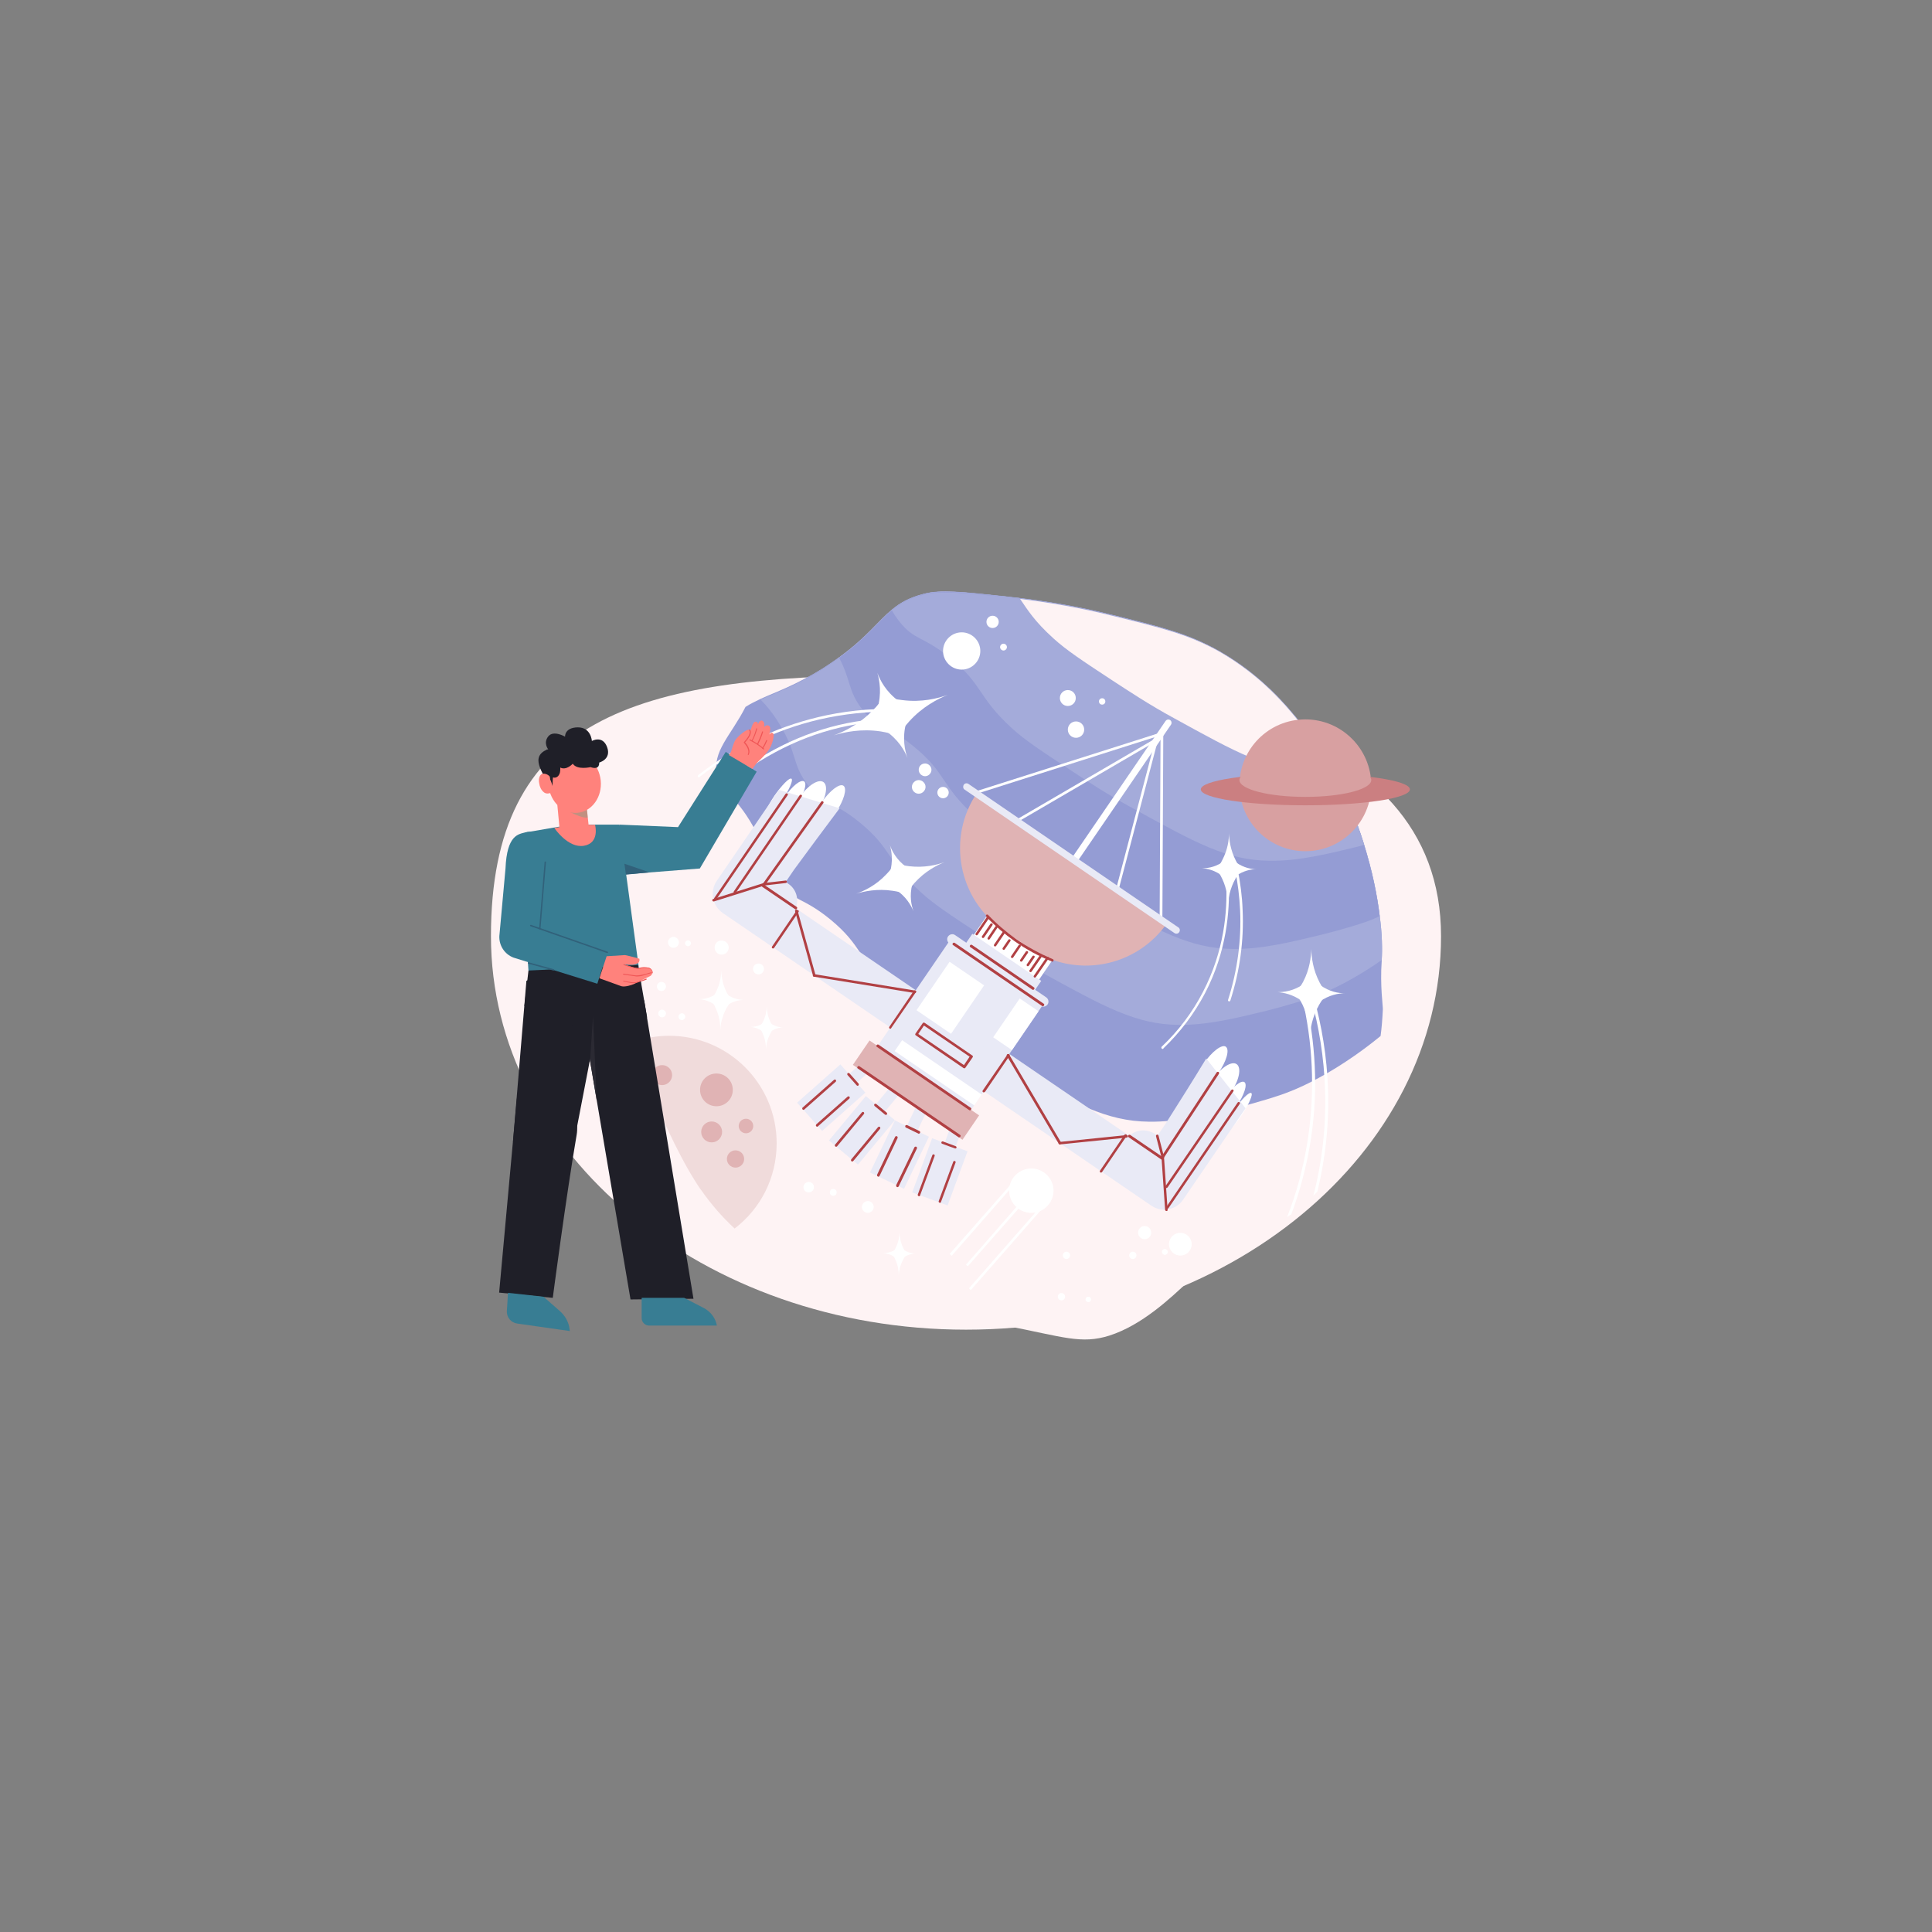 <?xml version="1.0" encoding="utf-8"?>
<svg xmlns="http://www.w3.org/2000/svg" id="Layer_1" style="enable-background:new 0 0 850 850" version="1.1" viewBox="0 0 850 850" x="0" y="0">
  <rect x="0" y="0" width="850" height="850" fill="#808080" stroke="none"/>
  <g>
    <g>
      <path d="M216,411.9c0,95.6,93.6,173.1,209,173.1s209-77.5,209-173.1S509.6,297.1,394.2,297.1S216,316.3,216,411.9z" style="fill:#fef3f4"/>
    </g>
    <g id="_x31_2">
      <g>
        <g>
          <path d="M279.5,458.1c0.4,1.9,0.8,3.7,1.2,5.4c1.9,7.4,4.1,12.6,7.5,21c1.3,2.9,9,21.4,17.5,34.9&#xD;&#xA;					c0.6,1,1.2,1.9,1.8,2.8c0.3,0.5,0.7,1,1,1.4c4.4,6.3,9.4,12,14.7,16.9c24.3,22.9,55.1,32.4,62.3,34.5&#xD;&#xA;					c19.8,5.7,16.2,0.2,57.3,8.3c25.1,4.9,32.9,8.2,45.3,4.3c14.3-4.6,26.6-16.2,34.8-23.9c6.6-6.2,12.1-12.7,23-18.9&#xD;&#xA;					c6.9-3.9,10.8-4.9,15.1-6.7c1.9-0.8,3.6-1.7,5.3-2.7c0.6-0.4,1.2-0.8,1.8-1.1c3.6-2.4,6.8-5.1,9.7-8.2c0.6-0.6,1.2-1.3,1.8-1.9&#xD;&#xA;					c14.9-16.7,21.7-40.4,23.8-47.7c0.6-1.9,2.7-9.6,4-20.6c0.5-3.6,0.8-7.5,1-11.7c0.1-1.3-1.3-10.5-0.5-21.3v-0.5&#xD;&#xA;					c0.3-4.6,0.2-11.4-0.9-19.5c-1.1-9.1-3.3-19.9-6.9-31.4c-3.3-10.7-7.9-22-14.2-33c-3.8-6.8-8.3-13.6-13.5-20.1&#xD;&#xA;					c-6-7.5-17.1-21.1-36-31.9c-13.3-7.5-24.6-10.4-47-15.9c-6-1.5-20.7-5-40.5-7.4c-2-0.2-4-0.5-6-0.7c-19.4-2.1-29.1-3.1-36.4-1.2&#xD;&#xA;					c-6.3,1.6-10.4,3.9-14,6.9c-6.2,5.1-11,12.1-23.1,20.9c-2.2,1.6-4.6,3.2-7.2,4.9c-12.2,7.6-20.3,10.3-27.4,13.5&#xD;&#xA;					c-2.3,1.1-4.6,2.2-6.8,3.6c-3.3,2.1-6.6,4.9-10.2,8.8c-2.2,2.5-1.8,2.3-15.1,23.5c-19.5,30.9-20.7,31.6-22.6,37.7&#xD;&#xA;					c-1.8,5.4-1.9,17.4-2.1,41.6C277.6,441.9,278.2,451,279.5,458.1z" style="fill:#fef3f4"/>
        </g>
        <g>
          <path d="M315.5,341c1.6,7.6,6.5,7.2,14.4,20.1c8.2,13.4,5.4,17.7,12.6,27c6.8,8.8,10.4,6.3,22.8,16.4&#xD;&#xA;					c14.3,11.8,11.7,16.9,26.9,30.7c5.7,5.2,12.5,9.7,25.9,18.5c7.1,4.6,16.2,10.7,27.1,16.6c27.8,15.3,41.6,23,60.3,23.2&#xD;&#xA;					c12.7,0.2,25.6-3,38.8-6.2c0,0,10.8-2.7,19.5-5.7c13.9-4.8,30.1-14.7,43.6-25.8c0.5-3.6,0.8-7.5,1-11.7&#xD;&#xA;					c0.1-1.3-1.3-10.5-0.5-21.3v-0.5c0.3-4.6,0.2-11.4-0.9-19.5c-1.1-9.1-3.3-19.9-6.9-31.4c-3.3-10.7-7.9-22-14.2-33&#xD;&#xA;					c-3.8-6.8-8.3-13.6-13.5-20.1c-6-7.5-17.1-21.1-36-31.9c-13.3-7.5-24.6-10.4-47-15.9c-6-1.5-20.7-5-40.5-7.4c-2-0.2-4-0.5-6-0.7&#xD;&#xA;					c-19.4-2.1-29.1-3.1-36.4-1.2c-6.3,1.6-10.4,3.9-14,6.9c-6.2,5.1-11,12.1-23.1,20.9c-2.2,1.6-4.6,3.2-7.2,4.9&#xD;&#xA;					c-12.2,7.6-20.3,10.3-27.4,13.5c-2.3,1.1-4.6,2.2-6.8,3.6C321.5,323.8,313.2,330.5,315.5,341z" style="fill:#949cd4"/>
        </g>
        <g>
          <path d="M362,294.3c-12.2,7.6-20.3,10.3-27.4,13.5c2.3,2.3,5,5.3,8.3,10.7c8.2,13.4,5.4,17.7,12.6,27&#xD;&#xA;					c6.8,8.8,10.4,6.3,22.8,16.4c14.3,11.7,11.7,16.9,26.9,30.7c5.7,5.2,12.5,9.7,25.9,18.5c7.1,4.7,16.2,10.7,27,16.6&#xD;&#xA;					c27.8,15.3,41.7,23,60.3,23.2c12.7,0.2,25.6-3,38.8-6.2c0,0,10.8-2.7,19.5-5.7c9.9-3.4,20.8-9.4,31.2-16.6&#xD;&#xA;					c0.3-4.6,0.2-11.4-0.9-19.5c-1.1-9.1-3.3-19.9-6.9-31.4c-3.3-10.7-7.9-22-14.2-33c-3.8-6.8-8.3-13.6-13.5-20.1&#xD;&#xA;					c-6-7.5-17.1-21.1-36-31.9c-13.3-7.5-24.6-10.4-47-15.9c-6-1.5-20.7-5-40.5-7.4c-2-0.2-4-0.5-6-0.7c-19.4-2.1-29.1-3.1-36.4-1.2&#xD;&#xA;					c-6.3,1.6-10.4,3.9-14,6.9c-6.2,5.1-11,12.1-23.1,20.9C367.1,291,364.6,292.6,362,294.3z" style="fill:#a4abda"/>
        </g>
        <g>
          <path d="M369.2,289.4c5.3,10.1,3.8,14.5,10.1,22.6c6.8,8.8,10.4,6.3,22.8,16.5c14.3,11.7,11.7,16.9,26.9,30.7&#xD;&#xA;					c5.7,5.2,12.5,9.7,25.9,18.5c7.1,4.7,16.2,10.7,27.1,16.6c27.8,15.3,41.6,23,60.3,23.2c12.7,0.2,25.6-3,38.8-6.2&#xD;&#xA;					c0,0,10.8-2.6,19.5-5.6c2.1-0.7,4.2-1.6,6.4-2.6c-1.1-9.1-3.3-19.9-6.9-31.4c-3.3-10.7-7.9-22-14.2-33&#xD;&#xA;					c-3.8-6.8-8.3-13.6-13.5-20.1c-6-7.5-17.1-21.1-36-31.9c-13.3-7.5-24.6-10.4-47-15.9c-6-1.5-20.7-5-40.5-7.4c-2-0.2-4-0.5-6-0.7&#xD;&#xA;					c-19.4-2.1-29.1-3.1-36.4-1.2c-6.3,1.6-10.4,3.9-14,6.9C386.1,273.6,381.4,280.6,369.2,289.4z" style="fill:#949cd4"/>
        </g>
        <g>
          <path d="M406.4,261.6c-6.3,1.6-10.4,3.9-14,6.9c0.8,1.5,1.8,3,3.1,4.7c6.8,8.8,10.4,6.3,22.8,16.5&#xD;&#xA;					c14.3,11.7,11.7,16.8,26.9,30.7c5.7,5.2,12.5,9.7,25.9,18.5c7.1,4.7,16.2,10.7,27.1,16.6c27.8,15.3,41.6,23,60.3,23.2&#xD;&#xA;					c12.7,0.2,25.6-3,38.8-6.2c0,0,1.1-0.3,2.9-0.8c-3.3-10.7-7.9-22-14.2-33c-3.8-6.8-8.3-13.6-13.5-20.1c-6-7.5-17.1-21.1-36-31.9&#xD;&#xA;					c-13.3-7.5-24.6-10.4-47-15.9c-6-1.5-20.7-5-40.5-7.4c-2-0.2-4-0.5-6-0.7C423.4,260.8,413.7,259.8,406.4,261.6z" style="fill:#a4abda"/>
        </g>
        <g>
          <path d="M489.3,270.9c-6-1.5-20.7-5-40.5-7.4c3.3,4.8,6.3,9.8,14.6,17.3c5.7,5.2,12.5,9.7,25.9,18.5&#xD;&#xA;					c7.1,4.6,16.2,10.7,27.1,16.6c27.8,15.3,41.6,23,60.3,23.2c3,0.1,6-0.1,9.1-0.5c-3.8-6.8-8.3-13.6-13.5-20.1&#xD;&#xA;					c-6-7.5-17.1-21.1-36-31.9C523,279.2,511.7,276.4,489.3,270.9z" style="fill:#fef3f4"/>
        </g>
      </g>
      <g>
        <g>
          <g>
            <path d="M465.8,388.5c0.6,0.4,1.5,0.3,2-0.4l47.4-69.3c0.4-0.6,0.3-1.5-0.4-2c-0.6-0.4-1.5-0.3-2,0.4l-47.4,69.3&#xD;&#xA;						C465,387.1,465.2,388,465.8,388.5z" style="fill:#fff"/>
          </g>
          <g>
            <g>
              <path d="M510.8,404.5c-0.3,0-0.6-0.3-0.6-0.6l0.4-81.9c0-0.3,0.3-0.6,0.6-0.6c0.3,0,0.6,0.3,0.6,0.6l-0.4,81.9&#xD;&#xA;							C511.4,404.3,511.1,404.5,510.8,404.5z" style="fill:#fff"/>
            </g>
          </g>
          <g>
            <g>
              <path d="M429.9,349.1c-0.2,0-0.5-0.2-0.5-0.4c-0.1-0.3,0.1-0.6,0.4-0.7l79.9-25.4c0.3-0.1,0.6,0.1,0.7,0.4&#xD;&#xA;							c0.1,0.3-0.1,0.6-0.4,0.7l-79.9,25.4C430.1,349.1,430,349.1,429.9,349.1z" style="fill:#fff"/>
            </g>
          </g>
          <g>
            <g>
              <path d="M491.6,392c-0.4-0.1-0.6-0.4-0.6-0.7l17.4-66.2c0.1-0.3,0.4-0.5,0.7-0.4c0.3,0.1,0.5,0.4,0.4,0.7&#xD;&#xA;							l-17.4,66.2C492.1,391.8,491.8,392,491.6,392z" style="fill:#fff"/>
            </g>
          </g>
          <g>
            <g>
              <path d="M447.3,361.8c-0.2,0-0.4-0.1-0.5-0.3c-0.2-0.3-0.1-0.6,0.2-0.8l61.7-36c0.3-0.1,0.6-0.1,0.8,0.2&#xD;&#xA;							c0.2,0.3,0.1,0.6-0.2,0.8l-61.7,36C447.5,361.7,447.4,361.8,447.3,361.8z" style="fill:#fff"/>
            </g>
          </g>
          <g>
            <rect height="18.3" style="fill:#fff" transform="rotate(-145.655 446.062 416.436)" width="34.8" x="428.7" y="407.3"/>
          </g>
          <g>
            <g>
              <rect height="49.8" style="fill:#e9eaf6" transform="rotate(-55.652 421.648 452.45)" width="59" x="392.1" y="427.5"/>
            </g>
            <g>
              <rect height="7" style="fill:#e9eaf6" transform="rotate(-145.655 440.973 424.036)" width="36.7" x="422.6" y="420.5"/>
            </g>
            <g>
              <path d="M417.7,415.1l40.1,27.4c1,0.7,2.4,0.4,3.1-0.6c0.7-1,0.4-2.4-0.6-3.1l-40.1-27.4c-1-0.7-2.4-0.4-3.1,0.6&#xD;&#xA;							C416.4,413,416.7,414.4,417.7,415.1z" style="fill:#e9eaf6"/>
            </g>
            <g>
              <path d="M383.7,464.4l40.5,27.7c0.9,0.6,2.2,0.4,2.8-0.5c0.6-0.9,0.4-2.2-0.5-2.8L386,461.1&#xD;&#xA;							c-0.9-0.6-2.2-0.4-2.8,0.5C382.6,462.6,382.8,463.8,383.7,464.4z" style="fill:#e9eaf6"/>
            </g>
            <g>
              <g>
                <g>
                  <rect height="25.4" style="fill:#e9eaf6" transform="rotate(-159.813 413.497 515.579)" width="16.6" x="405.2" y="502.9"/>
                </g>
                <g>
                  <rect height="13.1" style="fill:#e9eaf6" transform="rotate(-159.805 419.715 498.868)" width="5.1" x="417.1" y="492.3"/>
                </g>
                <g>
                  <g>
                    <path d="M420.3,505.3c-0.2,0-5.8-2.1-5.8-2.1c-0.3-0.1-0.4-0.4-0.3-0.7c0.1-0.3,0.4-0.4,0.7-0.3l5.6,2.1&#xD;&#xA;										c0.3,0.1,0.4,0.4,0.3,0.7C420.7,505.2,420.5,505.3,420.3,505.3z" style="fill:#b14043"/>
                  </g>
                </g>
                <g>
                  <g>
                    <path d="M413.5,529.2c-0.5-0.1-0.6-0.5-0.5-0.8l6.4-17.3c0.1-0.3,0.4-0.4,0.7-0.3c0.3,0.1,0.4,0.4,0.3,0.7&#xD;&#xA;										l-6.4,17.3C413.9,529.1,413.7,529.2,413.5,529.2z" style="fill:#b14043"/>
                  </g>
                </g>
                <g>
                  <g>
                    <path d="M404.3,526.3c-0.5-0.1-0.6-0.5-0.5-0.8l6.4-17.3c0.1-0.3,0.4-0.4,0.7-0.3c0.3,0.1,0.4,0.4,0.3,0.7&#xD;&#xA;										l-6.4,17.3C404.8,526.2,404.6,526.3,404.3,526.3z" style="fill:#b14043"/>
                  </g>
                </g>
              </g>
              <g>
                <g>
                  <rect height="25.4" style="fill:#e9eaf6" transform="rotate(48.502 365.68 482.927)" width="16.6" x="357.4" y="470.2"/>
                </g>
                <g>
                  <rect height="13.1" style="fill:#e9eaf6" transform="rotate(48.502 379.04 471.1)" width="5.1" x="376.5" y="464.6"/>
                </g>
                <g>
                  <g>
                    <path d="M377.3,477.7c-0.2,0-0.3-0.1-0.4-0.2l-4-4.5c-0.2-0.2-0.2-0.6,0-0.8c0.2-0.2,0.6-0.2,0.8,0l4,4.5&#xD;&#xA;										c0.2,0.2,0.2,0.6,0,0.8C377.6,477.7,377.4,477.7,377.3,477.7z" style="fill:#b14043"/>
                  </g>
                </g>
                <g>
                  <g>
                    <path d="M353.5,488.3c-0.2,0-0.3-0.1-0.4-0.2c-0.2-0.2-0.2-0.6,0-0.8l13.8-12.2c0.2-0.2,0.6-0.2,0.8,0&#xD;&#xA;										c0.2,0.2,0.2,0.6,0,0.8l-13.8,12.2C353.8,488.2,353.7,488.3,353.5,488.3z" style="fill:#b14043"/>
                  </g>
                </g>
                <g>
                  <g>
                    <path d="M359.5,495.7c-0.2,0-0.3-0.1-0.4-0.2c-0.2-0.2-0.2-0.6,0-0.8l13.8-12.2c0.2-0.2,0.6-0.2,0.8,0&#xD;&#xA;										c0.2,0.2,0.2,0.6,0,0.8l-13.8,12.2C359.8,495.7,359.7,495.7,359.5,495.7z" style="fill:#b14043"/>
                  </g>
                </g>
              </g>
              <g>
                <g>
                  <rect height="25.4" style="fill:#e9eaf6" transform="rotate(25.565 395.754 508.056)" width="16.6" x="387.4" y="495.3"/>
                </g>
                <g>
                  <rect height="13.1" style="fill:#e9eaf6" transform="rotate(25.565 403.43 491.918)" width="5.1" x="400.9" y="485.4"/>
                </g>
                <g>
                  <g>
                    <path d="M404.2,498.8c-0.1,0-0.2,0-0.2-0.1l-5.4-2.6c-0.3-0.1-0.4-0.5-0.3-0.8c0.1-0.3,0.5-0.4,0.8-0.3&#xD;&#xA;										l5.4,2.6c0.3,0.1,0.4,0.5,0.3,0.8C404.6,498.7,404.4,498.8,404.2,498.8z" style="fill:#b14043"/>
                  </g>
                </g>
                <g>
                  <g>
                    <path d="M386.4,517.7c-0.1,0-0.2,0-0.2-0.1c-0.3-0.1-0.4-0.5-0.3-0.8l7.9-16.6c0.1-0.3,0.5-0.4,0.8-0.3&#xD;&#xA;										c0.3,0.1,0.4,0.5,0.3,0.8l-7.9,16.6C386.8,517.6,386.6,517.7,386.4,517.7z" style="fill:#b14043"/>
                  </g>
                </g>
                <g>
                  <g>
                    <path d="M394.8,522.3c-0.1,0-0.2,0-0.2-0.1c-0.3-0.1-0.4-0.5-0.3-0.8l8-16.6c0.1-0.3,0.5-0.4,0.8-0.3&#xD;&#xA;										c0.3,0.1,0.4,0.5,0.3,0.8l-8,16.6C395.3,522.2,395,522.3,394.8,522.3z" style="fill:#b14043"/>
                  </g>
                </g>
              </g>
              <g>
                <g>
                  <rect height="25.4" style="fill:#e9eaf6" transform="rotate(39.718 379.202 497.304)" width="16.6" x="370.9" y="484.6"/>
                </g>
                <g>
                  <rect height="13.1" style="fill:#e9eaf6" transform="rotate(39.718 390.61 483.606)" width="5.1" x="388" y="477.1"/>
                </g>
                <g>
                  <g>
                    <path d="M389.8,490.5c-0.1,0-0.3,0-0.4-0.1l-4.6-3.8c-0.2-0.2-0.3-0.6-0.1-0.8c0.2-0.2,0.6-0.3,0.8-0.1&#xD;&#xA;										l4.6,3.8c0.2,0.2,0.3,0.6,0.1,0.8C390.1,490.4,390,490.5,389.8,490.5z" style="fill:#b14043"/>
                  </g>
                </g>
                <g>
                  <g>
                    <path d="M367.9,504.5c-0.1,0-0.3,0-0.4-0.1c-0.2-0.2-0.3-0.6-0.1-0.8l11.8-14.2c0.2-0.2,0.6-0.3,0.8-0.1&#xD;&#xA;										c0.2,0.2,0.3,0.6,0.1,0.8l-11.8,14.2C368.3,504.4,368.1,504.5,367.9,504.5z" style="fill:#b14043"/>
                  </g>
                </g>
                <g>
                  <g>
                    <path d="M375,511c-0.1,0-0.3,0-0.4-0.1c-0.2-0.2-0.3-0.6-0.1-0.8l11.8-14.2c0.2-0.2,0.6-0.3,0.8-0.1&#xD;&#xA;										c0.2,0.2,0.3,0.6,0.1,0.8l-11.8,14.2C375.3,510.9,375.2,511,375,511z" style="fill:#b14043"/>
                  </g>
                </g>
              </g>
            </g>
            <g>
              <rect height="13" style="fill:#e0b3b4" transform="rotate(-145.655 403.001 479.604)" width="58.4" x="373.8" y="473.1"/>
            </g>
            <g>
              <g>
                <path d="M426.7,488.5c-0.1,0-0.2,0-0.3-0.1l-40.6-27.8c-0.3-0.2-0.3-0.5-0.1-0.8c0.2-0.3,0.5-0.3,0.8-0.2&#xD;&#xA;								l40.6,27.8c0.3,0.2,0.3,0.5,0.1,0.8C427.1,488.5,426.9,488.5,426.7,488.5z" style="fill:#b14043"/>
              </g>
            </g>
            <g>
              <g>
                <path d="M422,500.4c-0.1,0-0.2,0-0.3-0.1l-44.3-30.2c-0.3-0.2-0.3-0.5-0.1-0.8c0.2-0.3,0.5-0.3,0.8-0.2&#xD;&#xA;								l44.3,30.2c0.3,0.2,0.3,0.5,0.1,0.8C422.4,500.3,422.2,500.4,422,500.4z" style="fill:#b14043"/>
              </g>
            </g>
            <g>
              <g>
                <path d="M458.8,442.7c-0.1,0-0.2,0-0.3-0.1l-39.2-26.8c-0.3-0.2-0.3-0.5-0.1-0.8c0.2-0.3,0.5-0.3,0.8-0.2&#xD;&#xA;								l39.2,26.8c0.3,0.2,0.3,0.5,0.1,0.8C459.2,442.6,459,442.7,458.8,442.7z" style="fill:#b14043"/>
              </g>
            </g>
            <g>
              <g>
                <path d="M454.5,435.5c-0.1,0-0.2,0-0.3-0.1l-27.3-18.7c-0.3-0.2-0.3-0.5-0.1-0.8c0.2-0.3,0.5-0.3,0.8-0.2&#xD;&#xA;								l27.3,18.7c0.3,0.2,0.3,0.5,0.1,0.8C454.9,435.4,454.7,435.5,454.5,435.5z" style="fill:#b14043"/>
              </g>
            </g>
          </g>
          <g>
            <path d="M441.4,409.2l11.7,8c19.9,13.6,47,8.5,60.6-11.4l-83.7-57.2C416.4,368.4,421.5,395.6,441.4,409.2z" style="fill:#e0b3b4"/>
          </g>
          <g>
            <g>
              <path d="M463,423.1c-6-2.4-11.5-5.4-16.6-9c-4.5-3.2-8.7-6.8-12.5-10.8c-0.2-0.2-0.2-0.6,0-0.8&#xD;&#xA;							c0.2-0.2,0.6-0.2,0.8,0c3.7,3.9,7.9,7.5,12.3,10.6c5,3.5,10.5,6.5,16.2,8.9c0.3,0.1,0.4,0.4,0.3,0.7&#xD;&#xA;							C463.4,423,463.2,423.1,463,423.1z" style="fill:#b14043"/>
            </g>
          </g>
          <g>
            <g>
              <path d="M455.3,430.1c-0.1,0-0.2,0-0.3-0.1c-0.3-0.2-0.3-0.5-0.1-0.8l5.5-8c0.2-0.3,0.5-0.3,0.8-0.2&#xD;&#xA;							c0.3,0.2,0.3,0.5,0.1,0.8l-5.5,8C455.6,430,455.4,430.1,455.3,430.1z" style="fill:#b14043"/>
            </g>
          </g>
          <g>
            <g>
              <path d="M453.4,427.7c-0.1,0-0.2,0-0.3-0.1c-0.3-0.2-0.3-0.5-0.1-0.8l4.2-6.1c0.2-0.3,0.5-0.3,0.8-0.2&#xD;&#xA;							c0.3,0.2,0.3,0.5,0.1,0.8l-4.2,6.1C453.8,427.6,453.6,427.7,453.4,427.7z" style="fill:#b14043"/>
            </g>
          </g>
          <g>
            <g>
              <path d="M452.2,425.1c-0.1,0-0.2,0-0.3-0.1c-0.3-0.2-0.3-0.5-0.1-0.8l2.4-3.5c0.2-0.3,0.5-0.3,0.8-0.2&#xD;&#xA;							c0.3,0.2,0.3,0.5,0.1,0.8l-2.4,3.5C452.6,425,452.4,425.1,452.2,425.1z" style="fill:#b14043"/>
            </g>
          </g>
          <g>
            <g>
              <path d="M449.3,423.1c-0.1,0-0.2,0-0.3-0.1c-0.3-0.2-0.3-0.5-0.1-0.8l2.4-3.5c0.2-0.3,0.5-0.3,0.8-0.2&#xD;&#xA;							c0.3,0.2,0.3,0.5,0.1,0.8l-2.4,3.5C449.6,423,449.5,423.1,449.3,423.1z" style="fill:#b14043"/>
            </g>
          </g>
          <g>
            <g>
              <path d="M445.3,421.5c-0.1,0-0.2,0-0.3-0.1c-0.3-0.2-0.3-0.5-0.1-0.8l3.2-4.7c0.2-0.3,0.5-0.3,0.8-0.2&#xD;&#xA;							c0.3,0.2,0.3,0.5,0.1,0.8l-3.2,4.7C445.7,421.4,445.5,421.5,445.3,421.5z" style="fill:#b14043"/>
            </g>
          </g>
          <g>
            <g>
              <path d="M441.6,417.9c-0.1,0-0.2,0-0.3-0.1c-0.3-0.2-0.3-0.5-0.1-0.8l2.4-3.5c0.2-0.3,0.5-0.3,0.8-0.2&#xD;&#xA;							c0.3,0.2,0.3,0.5,0.1,0.8l-2.4,3.5C442,417.8,441.8,417.9,441.6,417.9z" style="fill:#b14043"/>
            </g>
          </g>
          <g>
            <g>
              <path d="M437.8,416.4c-0.1,0-0.2,0-0.3-0.1c-0.3-0.2-0.3-0.5-0.1-0.8l3.6-5.3c0.2-0.3,0.5-0.3,0.8-0.2&#xD;&#xA;							c0.3,0.2,0.3,0.5,0.1,0.8l-3.6,5.3C438.2,416.3,438,416.4,437.8,416.4z" style="fill:#b14043"/>
            </g>
          </g>
          <g>
            <g>
              <path d="M435,413.4c-0.1,0-0.2,0-0.3-0.1c-0.3-0.2-0.3-0.5-0.1-0.8l3.3-4.9c0.2-0.3,0.5-0.3,0.8-0.2&#xD;&#xA;							c0.3,0.2,0.3,0.5,0.1,0.8l-3.3,4.9C435.4,413.3,435.2,413.4,435,413.4z" style="fill:#b14043"/>
            </g>
          </g>
          <g>
            <g>
              <path d="M432.5,412.7c-0.1,0-0.2,0-0.3-0.1c-0.3-0.2-0.3-0.5-0.1-0.8l3.6-5.3c0.2-0.3,0.5-0.3,0.8-0.2&#xD;&#xA;							c0.3,0.2,0.3,0.5,0.1,0.8l-3.6,5.3C432.8,412.6,432.7,412.7,432.5,412.7z" style="fill:#b14043"/>
            </g>
          </g>
          <g>
            <g>
              <path d="M429.7,411.5c-0.1,0-0.2,0-0.3-0.1c-0.3-0.2-0.3-0.5-0.1-0.8l4.9-7.2c0.2-0.3,0.5-0.3,0.8-0.2&#xD;&#xA;							c0.3,0.2,0.3,0.5,0.1,0.8l-4.9,7.2C430.1,411.4,429.9,411.5,429.7,411.5z" style="fill:#b14043"/>
            </g>
          </g>
          <g>
            <path d="M424.4,347.4l92.3,63.1c0.7,0.5,1.7,0.3,2.1-0.4c0.5-0.7,0.3-1.7-0.4-2.1l-92.3-63.1&#xD;&#xA;						c-0.7-0.5-1.7-0.3-2.1,0.4C423.6,346,423.7,347,424.4,347.4z" style="fill:#e9eaf6"/>
          </g>
        </g>
        <g>
          <g>
            <path d="M361.4,353.1c-3.6,5.3-5.1,10.6-3.4,11.8c1.8,1.2,6.1-2.1,9.7-7.4c3.6-5.3,5.1-10.6,3.4-11.8&#xD;&#xA;						C369.4,344.5,365.1,347.8,361.4,353.1z" style="fill:#fff"/>
          </g>
          <g>
            <path d="M351.7,350.9c-3.6,5.3-4.7,10.8-2.5,12.4c2.2,1.5,7-1.5,10.6-6.8c3.6-5.3,4.7-10.8,2.5-12.4&#xD;&#xA;						C360.1,342.5,355.3,345.6,351.7,350.9z" style="fill:#fff"/>
          </g>
          <g>
            <path d="M345.3,350.6c-3.2,4.8-4.7,9.4-3.3,10.4s5.3-2.1,8.5-6.8c3.2-4.8,4.7-9.4,3.3-10.4&#xD;&#xA;						C352.3,342.8,348.5,345.8,345.3,350.6z" style="fill:#fff"/>
          </g>
          <g>
            <path d="M340.7,350.1c-3.2,4.8-5.1,9.1-4.2,9.7c0.9,0.6,4.3-2.7,7.5-7.5c3.2-4.8,5.1-9.1,4.2-9.7&#xD;&#xA;						C347.3,342,344,345.4,340.7,350.1z" style="fill:#fff"/>
          </g>
          <g>
            <path d="M349.3,382.7l-3.6,5.3l1.1,0.8c3.6,2.4,4.8,6.9,3.3,10.8l62.1,42.4l-11.2,16.4l-70.4-48.1l-12.6-8.6&#xD;&#xA;						c-4.6-3.2-5.8-9.5-2.7-14.1l27.4-40.1c8.9,2.7,17.8,5.4,26.7,8.1C362.7,364.5,356,373.6,349.3,382.7z" style="fill:#e9eaf6"/>
          </g>
          <g>
            <g>
              <path d="M350.1,400.1c-0.1,0-0.2,0-0.3-0.1l-14.4-9.8c-0.3-0.2-0.3-0.5-0.1-0.8c0.2-0.3,0.5-0.3,0.8-0.2&#xD;&#xA;							l14.4,9.8c0.3,0.2,0.3,0.5,0.1,0.8C350.5,400,350.3,400.1,350.1,400.1z" style="fill:#b14043"/>
            </g>
          </g>
          <g>
            <g>
              <path d="M313.9,396.6c-0.2,0-0.5-0.2-0.5-0.4c-0.1-0.3,0.1-0.6,0.4-0.7l22.2-7c0.3-0.1,0.6,0.1,0.7,0.4&#xD;&#xA;							c0.1,0.3-0.1,0.6-0.4,0.7l-22.2,7C314,396.6,313.9,396.6,313.9,396.6z" style="fill:#b14043"/>
            </g>
          </g>
          <g>
            <g>
              <path d="M336.1,389.6c-0.3,0-0.5-0.2-0.6-0.5c0-0.3,0.2-0.6,0.5-0.6l9.6-1.1c0.3-0.1,0.6,0.2,0.6,0.5&#xD;&#xA;							c0,0.3-0.2,0.6-0.5,0.6L336.1,389.6C336.2,389.6,336.1,389.6,336.1,389.6z" style="fill:#b14043"/>
            </g>
          </g>
          <g>
            <g>
              <path d="M336.1,389.6c-0.1,0-0.2,0-0.3-0.1c-0.3-0.2-0.3-0.5-0.1-0.8l25.6-36c0.2-0.3,0.5-0.3,0.8-0.1&#xD;&#xA;							c0.3,0.2,0.3,0.5,0.1,0.8l-25.6,36C336.5,389.6,336.3,389.6,336.1,389.6z" style="fill:#b14043"/>
            </g>
          </g>
          <g>
            <g>
              <path d="M323.3,393c-0.1,0-0.2,0-0.3-0.1c-0.3-0.2-0.3-0.5-0.1-0.8l28.9-42.2c0.2-0.3,0.5-0.3,0.8-0.2&#xD;&#xA;							c0.3,0.2,0.3,0.5,0.1,0.8l-28.9,42.2C323.7,392.9,323.5,393,323.3,393z" style="fill:#b14043"/>
            </g>
          </g>
          <g>
            <g>
              <path d="M314.7,395.9c-0.1,0-0.2,0-0.3-0.1c-0.3-0.2-0.3-0.5-0.1-0.8l31.3-45.7c0.2-0.3,0.5-0.3,0.8-0.2&#xD;&#xA;							c0.3,0.2,0.3,0.5,0.1,0.8l-31.3,45.7C315,395.8,314.9,395.9,314.7,395.9z" style="fill:#b14043"/>
            </g>
          </g>
          <g>
            <g>
              <path d="M391.7,452.6c-0.1,0-0.2,0-0.3-0.1c-0.3-0.2-0.3-0.5-0.1-0.8L402,436c0.2-0.3,0.5-0.3,0.8-0.2&#xD;&#xA;							c0.3,0.2,0.3,0.5,0.1,0.8l-10.8,15.7C392.1,452.5,391.9,452.6,391.7,452.6z" style="fill:#b14043"/>
            </g>
          </g>
          <g>
            <g>
              <path d="M402.5,436.9c-0.1,0-44.4-7.2-44.4-7.2c-0.3,0-0.5-0.3-0.5-0.6c0.1-0.3,0.3-0.5,0.7-0.5l44.3,7.2&#xD;&#xA;							c0.3,0,0.5,0.3,0.5,0.6C403,436.7,402.8,436.9,402.5,436.9z" style="fill:#b14043"/>
            </g>
          </g>
          <g>
            <g>
              <path d="M358.2,429.7c-0.2,0-0.5-0.2-0.5-0.4l-7.9-28.4c-0.1-0.3,0.1-0.6,0.4-0.7c0.3-0.1,0.6,0.1,0.7,0.4&#xD;&#xA;							l7.9,28.4c0.1,0.3-0.1,0.6-0.4,0.7C358.3,429.7,358.2,429.7,358.2,429.7z" style="fill:#b14043"/>
            </g>
          </g>
          <g>
            <g>
              <path d="M340.1,417.3c-0.1,0-0.2,0-0.3-0.1c-0.3-0.2-0.3-0.5-0.1-0.8l10.7-15.7c0.2-0.3,0.5-0.3,0.8-0.2&#xD;&#xA;							c0.3,0.2,0.3,0.5,0.1,0.8l-10.7,15.7C340.5,417.2,340.3,417.3,340.1,417.3z" style="fill:#b14043"/>
            </g>
          </g>
        </g>
        <g>
          <g>
            <path d="M535.9,472.3c-3.6,5.3-8,8.6-9.7,7.4c-1.8-1.2-0.2-6.5,3.4-11.8c3.6-5.3,8-8.6,9.7-7.4&#xD;&#xA;						C541.1,461.8,539.6,467,535.9,472.3z" style="fill:#fff"/>
          </g>
          <g>
            <path d="M541.6,480.6c-3.6,5.3-8.4,8.4-10.6,6.8c-2.2-1.5-1.1-7.1,2.5-12.4c3.6-5.3,8.4-8.4,10.6-6.8&#xD;&#xA;						C546.3,469.8,545.2,475.3,541.6,480.6z" style="fill:#fff"/>
          </g>
          <g>
            <path d="M544.2,486.5c-3.2,4.8-7.1,7.8-8.5,6.8c-1.4-1,0-5.6,3.3-10.4c3.2-4.8,7.1-7.8,8.5-6.8&#xD;&#xA;						C548.9,477.1,547.4,481.7,544.2,486.5z" style="fill:#fff"/>
          </g>
          <g>
            <path d="M546.3,490.6c-3.2,4.8-6.6,8.1-7.5,7.5c-0.9-0.6,1-5,4.2-9.7c3.2-4.8,6.6-8.1,7.5-7.5&#xD;&#xA;						C551.4,481.4,549.5,485.8,546.3,490.6z" style="fill:#fff"/>
          </g>
          <g>
            <path d="M512.8,494.4l-3.6,5.3l-1.1-0.8c-3.6-2.4-8.2-2-11.3,0.8l-62.1-42.4l-11.2,16.4l70.4,48.1l12.6,8.6&#xD;&#xA;						c4.6,3.2,11,2,14.1-2.7l27.4-40.1c-5.8-7.3-11.5-14.6-17.3-21.9C524.9,475.3,518.8,484.9,512.8,494.4z" style="fill:#e9eaf6"/>
          </g>
          <g>
            <g>
              <path d="M511.2,510.2c-0.1,0-0.2,0-0.3-0.1l-14.4-9.8c-0.3-0.2-0.3-0.5-0.1-0.8c0.2-0.3,0.5-0.3,0.8-0.2&#xD;&#xA;							l14.4,9.8c0.3,0.2,0.3,0.5,0.1,0.8C511.6,510.1,511.4,510.2,511.2,510.2z" style="fill:#b14043"/>
            </g>
          </g>
          <g>
            <g>
              <path d="M513.2,532.8c-0.3,0-0.5-0.2-0.6-0.5l-1.6-23.3c0-0.3,0.2-0.6,0.5-0.6c0.3,0,0.6,0.2,0.6,0.5l1.6,23.3&#xD;&#xA;							C513.8,532.5,513.6,532.8,513.2,532.8C513.2,532.8,513.2,532.8,513.2,532.8z" style="fill:#b14043"/>
            </g>
          </g>
          <g>
            <g>
              <path d="M511.6,509.6c-0.3,0-0.5-0.2-0.6-0.4l-2.4-9.3c-0.1-0.3,0.1-0.6,0.4-0.7c0.3-0.1,0.6,0.1,0.7,0.4&#xD;&#xA;							l2.4,9.3c0.1,0.3-0.1,0.6-0.4,0.7C511.7,509.6,511.7,509.6,511.6,509.6z" style="fill:#b14043"/>
            </g>
          </g>
          <g>
            <g>
              <path d="M511.6,509.6c-0.1,0-0.2,0-0.3-0.1c-0.3-0.2-0.3-0.5-0.2-0.8l24.2-36.9c0.2-0.3,0.5-0.3,0.8-0.2&#xD;&#xA;							c0.3,0.2,0.3,0.5,0.2,0.8l-24.2,36.9C512,509.5,511.8,509.6,511.6,509.6z" style="fill:#b14043"/>
            </g>
          </g>
          <g>
            <g>
              <path d="M513.2,522.7c-0.1,0-0.2,0-0.3-0.1c-0.3-0.2-0.3-0.5-0.1-0.8l28.9-42.2c0.2-0.3,0.5-0.3,0.8-0.2&#xD;&#xA;							c0.3,0.2,0.3,0.5,0.1,0.8l-28.9,42.2C513.5,522.6,513.3,522.7,513.2,522.7z" style="fill:#b14043"/>
            </g>
          </g>
          <g>
            <g>
              <path d="M513.6,531.8c-0.1,0-0.2,0-0.3-0.1c-0.3-0.2-0.3-0.5-0.1-0.8l31.3-45.8c0.2-0.3,0.5-0.3,0.8-0.2&#xD;&#xA;							c0.3,0.2,0.3,0.5,0.1,0.8l-31.3,45.8C514,531.7,513.8,531.8,513.6,531.8z" style="fill:#b14043"/>
            </g>
          </g>
          <g>
            <g>
              <path d="M432.8,480.6c-0.1,0-0.2,0-0.3-0.1c-0.3-0.2-0.3-0.5-0.1-0.8l10.8-15.7c0.2-0.3,0.5-0.3,0.8-0.2&#xD;&#xA;							c0.3,0.2,0.3,0.5,0.1,0.8l-10.7,15.7C433.1,480.6,433,480.6,432.8,480.6z" style="fill:#b14043"/>
            </g>
          </g>
          <g>
            <g>
              <path d="M466.3,503.5c-0.2,0-0.4-0.1-0.5-0.3L443,464.6c-0.2-0.3-0.1-0.6,0.2-0.8c0.3-0.2,0.6-0.1,0.8,0.2&#xD;&#xA;							l22.8,38.6c0.2,0.3,0.1,0.6-0.2,0.8C466.5,503.5,466.4,503.5,466.3,503.5z" style="fill:#b14043"/>
            </g>
          </g>
          <g>
            <g>
              <path d="M466.3,503.5c-0.3,0-0.5-0.2-0.6-0.5c0-0.3,0.2-0.6,0.5-0.6l29.4-3c0.3-0.1,0.6,0.2,0.6,0.5&#xD;&#xA;							c0,0.3-0.2,0.6-0.5,0.6L466.3,503.5C466.3,503.5,466.3,503.5,466.3,503.5z" style="fill:#b14043"/>
            </g>
          </g>
          <g>
            <g>
              <path d="M484.4,515.9c-0.1,0-0.2,0-0.3-0.1c-0.3-0.2-0.3-0.5-0.1-0.8l10.7-15.7c0.2-0.3,0.5-0.3,0.8-0.2&#xD;&#xA;							c0.3,0.2,0.3,0.5,0.1,0.8l-10.7,15.7C484.8,515.8,484.6,515.9,484.4,515.9z" style="fill:#b14043"/>
            </g>
          </g>
        </g>
        <g>
          <rect height="25.8" style="fill:#fff" transform="rotate(-145.652 418.097 438.995)" width="18.4" x="408.9" y="426.1"/>
        </g>
        <g>
          <rect height="10" style="fill:#fff" transform="rotate(-55.652 446.98 450.635)" width="20.7" x="436.6" y="445.6"/>
        </g>
        <g>
          <rect height="42.4" style="fill:#fff" transform="rotate(-55.655 412.726 471.936)" width="5.8" x="409.8" y="450.8"/>
        </g>
        <g>
          <g>
            <path d="M424.2,470c-0.1,0-0.2,0-0.3-0.1l-21-14.4c-0.3-0.2-0.3-0.5-0.1-0.8l3.2-4.6c0.1-0.1,0.2-0.2,0.4-0.2&#xD;&#xA;						c0.1,0,0.3,0,0.4,0.1l21,14.4c0.3,0.2,0.3,0.5,0.1,0.8l-3.2,4.6c-0.1,0.1-0.2,0.2-0.4,0.2C424.2,470,424.2,470,424.2,470z&#xD;&#xA;						 M404,454.9l20.1,13.7l2.5-3.7l-20.1-13.7L404,454.9z" style="fill:#b14043"/>
          </g>
        </g>
      </g>
      <g>
        <g>
          <path d="M444,524.5c0.4,5.4,5,9.4,10.4,9.1c5.4-0.4,9.4-5,9.1-10.4c-0.4-5.4-5-9.4-10.4-9.1&#xD;&#xA;					C447.7,514.5,443.6,519.1,444,524.5z" style="fill:#fff"/>
        </g>
        <g>
          <g>
            <polygon points="427.1 567.6 426.3 566.8 461.8 526.3 462.7 527" style="fill:#fff"/>
          </g>
        </g>
        <g>
          <g>
            <polygon points="425.8 557.1 425 556.4 452.7 524.7 453.6 525.5" style="fill:#fff"/>
          </g>
        </g>
        <g>
          <g>
            <polygon points="418.7 552.5 417.8 551.7 446.8 518.7 447.7 519.4" style="fill:#fff"/>
          </g>
        </g>
      </g>
      <g>
        <g>
          <g>
            <path d="M393.7,379.7l4.9,13.8c1-1.6,2.2-3.3,3.8-5.1c4.6-5.1,9.7-7.7,13.2-9.1c-3.4,1.2-8.9,2.6-15.6,1.8&#xD;&#xA;						C397.6,380.8,395.5,380.3,393.7,379.7z" style="fill:#fff"/>
          </g>
          <g>
            <path d="M393.9,379.6l4.9,13.8c-1.8-0.6-3.8-1.2-6.1-1.5c-6.7-1-12.4,0.2-16,1.3c3.4-1.2,8.6-3.6,13.2-8.5&#xD;&#xA;						C391.6,383,392.9,381.2,393.9,379.6z" style="fill:#fff"/>
          </g>
        </g>
        <g>
          <g>
            <path d="M403.3,384l-13.8,4.9c1.5,0.6,3.1,1.4,4.6,2.5c4.6,3.1,6.7,6.9,7.8,9.5c-0.9-2.5-1.9-6.7-0.5-12&#xD;&#xA;						C401.8,387.1,402.5,385.4,403.3,384z" style="fill:#fff"/>
          </g>
          <g>
            <path d="M403.3,384.1l-13.8,4.9c0.7-1.4,1.4-3.1,2-4.9c1.5-5.3,0.8-9.6,0-12.3c0.9,2.5,2.8,6.4,7.2,9.6&#xD;&#xA;						C400.2,382.6,401.8,383.5,403.3,384.1z" style="fill:#fff"/>
          </g>
        </g>
      </g>
      <g>
        <g>
          <path d="M578.1,525c-0.1,0.4-0.2,0.8-0.3,1.1c0.6-0.6,1.2-1.3,1.8-1.9c8.9-36.4,3.7-68-2.4-88.1&#xD;&#xA;					c-0.1-0.4-0.5-0.5-0.8-0.5c-0.4,0.1-0.5,0.5-0.4,0.8C582,456.6,587.3,488.4,578.1,525z" style="fill:#fff"/>
        </g>
      </g>
      <g>
        <g>
          <path d="M566.3,535.4c0.6-0.4,1.2-0.8,1.8-1.1c3.7-9.9,6.4-20,8.2-30.4c3.5-20.6,3-41.5-1.4-62.1&#xD;&#xA;					c-0.1-0.4-0.5-0.6-0.8-0.5c-0.4,0.1-0.6,0.4-0.5,0.8c4.4,20.5,4.8,41.2,1.4,61.6C573.2,514.5,570.3,525.2,566.3,535.4z" style="fill:#fff"/>
        </g>
      </g>
      <g>
        <g>
          <path d="M511.5,461.5c-0.2,0-0.3-0.1-0.4-0.2c-0.2-0.2-0.2-0.6,0-0.8c7.4-7,13.5-15.1,18.1-24&#xD;&#xA;					c9.5-18.2,10.8-35.8,10.3-47.5c0-0.3,0.2-0.6,0.5-0.6c0.3,0,0.6,0.2,0.6,0.5c0.5,11.8-0.9,29.7-10.4,48&#xD;&#xA;					c-4.7,9-10.9,17.2-18.3,24.3C511.8,461.5,511.6,461.5,511.5,461.5z" style="fill:#fff"/>
        </g>
      </g>
      <g>
        <g>
          <path d="M540.8,440.6c-0.5-0.1-0.6-0.4-0.5-0.7c4.1-12.9,5.9-26.2,5.3-39.4c-0.3-6-1-11.9-2.2-17.8&#xD;&#xA;					c-0.1-0.3,0.1-0.6,0.4-0.7c0.3-0.1,0.6,0.1,0.7,0.4c1.2,5.9,2,12,2.2,18c0.6,13.4-1.2,26.7-5.4,39.8&#xD;&#xA;					C541.2,440.4,541,440.6,540.8,440.6z" style="fill:#fff"/>
        </g>
      </g>
      <g>
        <g>
          <g>
            <path d="M535.1,382.5l11.2,0.2c-0.9-1.1-1.8-2.5-2.6-4.1c-2.4-4.7-2.9-9.1-3-12c0,2.8-0.5,7.1-2.9,11.7&#xD;&#xA;						C537,380,536,381.4,535.1,382.5z" style="fill:#fff"/>
          </g>
          <g>
            <path d="M535.1,382.3l11.2,0.2c-0.9,1.1-1.9,2.4-2.7,4c-2.6,4.6-3.2,9-3.4,11.9c0-2.8-0.3-7.2-2.5-11.8&#xD;&#xA;						C536.9,384.9,536,383.5,535.1,382.3z" style="fill:#fff"/>
          </g>
        </g>
        <g>
          <g>
            <path d="M540.8,376.8l-0.2,11.2c0.9-0.9,1.9-1.8,3.1-2.6c3.5-2.4,6.8-3,9-3c-2.1,0-5.3-0.5-8.8-2.9&#xD;&#xA;						C542.7,378.7,541.6,377.7,540.8,376.8z" style="fill:#fff"/>
          </g>
          <g>
            <path d="M540.9,376.8l-0.2,11.2c-0.8-0.9-1.8-1.9-3-2.7c-3.4-2.5-6.7-3.2-8.9-3.3c2.1,0,5.4-0.3,8.9-2.6&#xD;&#xA;						C539,378.6,540,377.7,540.9,376.8z" style="fill:#fff"/>
          </g>
        </g>
      </g>
      <g>
        <g>
          <path d="M307.5,342c-0.2,0-0.3-0.1-0.4-0.2c-0.2-0.2-0.1-0.6,0.1-0.8c15.9-12.4,33.6-20.9,52.8-25.5&#xD;&#xA;					c10.9-2.6,22.2-3.8,33.4-3.6c0.3,0,0.6,0.3,0.6,0.6c0,0.3-0.3,0.6-0.6,0.6c-11.2-0.2-22.4,1-33.2,3.5c-19,4.5-36.6,13-52.4,25.2&#xD;&#xA;					C307.8,342,307.6,342,307.5,342z" style="fill:#fff"/>
        </g>
      </g>
      <g>
        <g>
          <path d="M327,339.5c-0.2,0-0.4-0.1-0.5-0.2c-0.2-0.3-0.1-0.6,0.1-0.8c18-12.7,37.3-20.1,57.4-22&#xD;&#xA;					c3.8-0.4,7.6-0.5,11.5-0.5c0.3,0,0.6,0.3,0.6,0.6c0,0.3-0.3,0.6-0.6,0.6c-0.4-0.1-0.8,0-1.2,0c-3.4,0-6.8,0.2-10.2,0.5&#xD;&#xA;					c-19.8,1.9-39,9.2-56.8,21.8C327.2,339.5,327.1,339.5,327,339.5z" style="fill:#fff"/>
        </g>
      </g>
      <g>
        <g>
          <g>
            <path d="M388.9,306.2l6.3,17.7c1.3-2.1,2.8-4.3,4.8-6.5c5.9-6.5,12.5-9.9,17-11.7c-4.4,1.6-11.5,3.4-20.1,2.3&#xD;&#xA;						C393.9,307.7,391.2,307,388.9,306.2z" style="fill:#fff"/>
          </g>
          <g>
            <path d="M389.1,306.1l6.3,17.7c-2.3-0.8-4.9-1.5-7.9-2c-8.7-1.3-16,0.3-20.6,1.7c4.4-1.6,11-4.7,17-10.9&#xD;&#xA;						C386.2,310.4,387.8,308.2,389.1,306.1z" style="fill:#fff"/>
          </g>
        </g>
        <g>
          <g>
            <path d="M401.1,311.8l-17.7,6.3c1.9,0.8,3.9,1.9,5.9,3.2c5.9,4,8.7,8.9,10,12.3c-1.2-3.3-2.4-8.7-0.7-15.4&#xD;&#xA;						C399.3,315.8,400.2,313.6,401.1,311.8z" style="fill:#fff"/>
          </g>
          <g>
            <path d="M401.2,311.9l-17.7,6.3c1-1.8,1.9-3.9,2.5-6.3c2-6.8,1-12.4,0-15.9c1.2,3.3,3.7,8.2,9.3,12.4&#xD;&#xA;						C397.2,310,399.3,311.1,401.2,311.9z" style="fill:#fff"/>
          </g>
        </g>
      </g>
      <g>
        <g>
          <g>
            <path d="M569.9,437.1l13.9,0.2c-1.1-1.4-2.2-3.1-3.2-5c-3-5.7-3.6-11.2-3.7-14.8c-0.1,3.4-0.6,8.8-3.6,14.5&#xD;&#xA;						C572.2,434,571,435.7,569.9,437.1z" style="fill:#fff"/>
          </g>
          <g>
            <path d="M569.9,436.9l13.9,0.2c-1.1,1.4-2.3,3-3.4,4.9c-3.2,5.6-4,11.1-4.2,14.7c0.1-3.4-0.4-8.8-3.1-14.6&#xD;&#xA;						C572.1,440.1,571,438.3,569.9,436.9z" style="fill:#fff"/>
          </g>
        </g>
        <g>
          <g>
            <path d="M576.9,430.1l-0.2,13.9c1.1-1.1,2.3-2.2,3.8-3.3c4.3-3,8.4-3.7,11.1-3.7c-2.6,0-6.6-0.6-10.8-3.6&#xD;&#xA;						C579.2,432.4,577.9,431.2,576.9,430.1z" style="fill:#fff"/>
          </g>
          <g>
            <path d="M577,430.1l-0.2,13.9c-1-1.1-2.2-2.3-3.7-3.4c-4.2-3.1-8.3-3.9-11-4.1c2.6,0,6.6-0.4,10.9-3.2&#xD;&#xA;						C574.6,432.3,575.9,431.2,577,430.1z" style="fill:#fff"/>
          </g>
        </g>
      </g>
      <g>
        <g>
          <g>
            <path d="M312.7,440l9.3,0.2c-0.7-0.9-1.5-2.1-2.2-3.4c-2-3.8-2.4-7.5-2.5-9.9c0,2.3-0.4,5.9-2.4,9.7&#xD;&#xA;						C314.2,437.9,313.5,439.1,312.7,440z" style="fill:#fff"/>
          </g>
          <g>
            <path d="M312.7,439.9l9.3,0.2c-0.8,0.9-1.5,2-2.3,3.3c-2.1,3.8-2.7,7.4-2.8,9.8c0-2.3-0.2-5.9-2.1-9.8&#xD;&#xA;						C314.2,442,313.4,440.8,312.7,439.9z" style="fill:#fff"/>
          </g>
        </g>
        <g>
          <g>
            <path d="M317.4,435.3l-0.2,9.3c0.7-0.7,1.5-1.5,2.5-2.2c2.9-2,5.6-2.4,7.4-2.5c-1.7,0-4.4-0.4-7.3-2.4&#xD;&#xA;						C318.9,436.8,318.1,436,317.4,435.3z" style="fill:#fff"/>
          </g>
          <g>
            <path d="M317.5,435.3l-0.2,9.3c-0.7-0.8-1.5-1.5-2.5-2.3c-2.8-2.1-5.6-2.6-7.3-2.7c1.7,0,4.4-0.3,7.3-2.1&#xD;&#xA;						C315.9,436.8,316.7,436,317.5,435.3z" style="fill:#fff"/>
          </g>
        </g>
      </g>
      <g>
        <g>
          <g>
            <path d="M334,452.2l6.6,0.1c-0.5-0.7-1.1-1.5-1.5-2.4c-1.4-2.7-1.7-5.4-1.8-7.1c0,1.6-0.3,4.2-1.7,6.9&#xD;&#xA;						C335.1,450.7,334.6,451.5,334,452.2z" style="fill:#fff"/>
          </g>
          <g>
            <path d="M334,452.1l6.6,0.1c-0.5,0.6-1.1,1.4-1.6,2.4c-1.5,2.7-1.9,5.3-2,7c0-1.6-0.2-4.2-1.5-7&#xD;&#xA;						C335.1,453.6,334.6,452.8,334,452.1z" style="fill:#fff"/>
          </g>
        </g>
        <g>
          <g>
            <path d="M337.4,448.8l-0.1,6.6c0.5-0.5,1.1-1.1,1.8-1.6c2.1-1.4,4-1.7,5.3-1.8c-1.2,0-3.2-0.3-5.2-1.7&#xD;&#xA;						C338.5,449.9,337.9,449.4,337.4,448.8z" style="fill:#fff"/>
          </g>
          <g>
            <path d="M337.4,448.8l-0.1,6.6c-0.5-0.5-1.1-1.1-1.8-1.6c-2-1.5-4-1.9-5.2-2c1.2,0,3.2-0.2,5.2-1.5&#xD;&#xA;						C336.3,449.9,336.9,449.4,337.4,448.8z" style="fill:#fff"/>
          </g>
        </g>
      </g>
      <g>
        <g>
          <g>
            <path d="M392.4,551.6l6.6,0.1c-0.5-0.7-1.1-1.5-1.5-2.4c-1.4-2.7-1.7-5.4-1.8-7.1c0,1.6-0.3,4.2-1.7,6.9&#xD;&#xA;						C393.5,550.2,392.9,551,392.4,551.6z" style="fill:#fff"/>
          </g>
          <g>
            <path d="M392.4,551.6l6.6,0.1c-0.5,0.6-1.1,1.4-1.6,2.4c-1.5,2.7-1.9,5.3-2,7c0-1.6-0.2-4.2-1.5-7&#xD;&#xA;						C393.5,553.1,392.9,552.2,392.4,551.6z" style="fill:#fff"/>
          </g>
        </g>
        <g>
          <g>
            <path d="M395.7,548.3l-0.1,6.6c0.5-0.5,1.1-1.1,1.8-1.6c2.1-1.4,4-1.7,5.3-1.8c-1.2,0-3.2-0.3-5.2-1.7&#xD;&#xA;						C396.8,549.4,396.2,548.8,395.7,548.3z" style="fill:#fff"/>
          </g>
          <g>
            <path d="M395.8,548.3l-0.1,6.6c-0.5-0.5-1.1-1.1-1.8-1.6c-2-1.5-4-1.9-5.2-2c1.2,0,3.2-0.2,5.2-1.5&#xD;&#xA;						C394.7,549.4,395.3,548.8,395.8,548.3z" style="fill:#fff"/>
          </g>
        </g>
      </g>
      <g>
        <g>
          <path d="M279.5,458.1c0.4,1.9,0.8,3.7,1.2,5.4c1.9,7.4,4.1,12.6,7.5,21c1.3,2.9,9,21.4,17.5,34.9&#xD;&#xA;					c0.6,1,1.2,1.9,1.8,2.8c0.3,0.5,0.7,1,1,1.4c4.4,6.3,9.4,12,14.7,16.9c11.3-8.6,18.5-22.2,18.5-37.5c0-26.1-21.2-47.3-47.3-47.3&#xD;&#xA;					C289.2,455.7,284.2,456.6,279.5,458.1z" style="fill:#f0dbdb"/>
        </g>
        <g>
          <path d="M308,479.5c0,4,3.2,7.2,7.2,7.2c4,0,7.2-3.2,7.2-7.2c0-4-3.2-7.2-7.2-7.2&#xD;&#xA;					C311.2,472.3,308,475.5,308,479.5z" style="fill:#e0b3b4"/>
        </g>
        <g>
          <circle cx="328.2" cy="495.4" r="3.2" style="fill:#e0b3b4"/>
        </g>
        <g>
          <circle cx="313.1" cy="498" r="4.6" style="fill:#e0b3b4"/>
        </g>
        <g>
          <circle cx="323.6" cy="509.9" r="3.8" style="fill:#e0b3b4"/>
        </g>
        <g>
          <circle cx="291.3" cy="473" r="4.4" style="fill:#e0b3b4"/>
        </g>
      </g>
      <g>
        <g>
          <path d="M545.3,345.5c0,16,13,29,29,29c16,0,29-13,29-29c0-16-13-29-29-29C558.2,316.5,545.3,329.5,545.3,345.5z" style="fill:#d8a0a1"/>
        </g>
        <g>
          <path d="M528.3,347.3c0,3.9,20.6,7,46,7c25.4,0,46-3.1,46-7c0-3.9-20.6-7-46-7&#xD;&#xA;					C548.9,340.3,528.3,343.4,528.3,347.3z" style="fill:#cb7f81"/>
        </g>
        <g>
          <path d="M545.3,343.2c0,4.1,13,7.4,29,7.4c16,0,29-3.3,29-7.4c0-4.1-13-7.4-29-7.4&#xD;&#xA;					C558.2,335.8,545.3,339.1,545.3,343.2z" style="fill:#d8a0a1"/>
        </g>
      </g>
      <g>
        <circle cx="503.6" cy="542.3" r="2.9" style="fill:#fff"/>
      </g>
      <g>
        <path d="M496.8,552.3c0,0.9,0.7,1.6,1.6,1.6s1.6-0.7,1.6-1.6c0-0.9-0.7-1.6-1.6-1.6S496.8,551.4,496.8,552.3z" style="fill:#fff"/>
      </g>
      <g>
        <path d="M511.2,550.8c0,0.7,0.6,1.3,1.3,1.3c0.7,0,1.3-0.6,1.3-1.3c0-0.7-0.6-1.3-1.3-1.3&#xD;&#xA;				C511.8,549.5,511.2,550,511.2,550.8z" style="fill:#fff"/>
      </g>
      <g>
        <circle cx="519.3" cy="547.4" r="5" style="fill:#fff"/>
      </g>
      <g>
        <path d="M465.4,570.5c0,0.9,0.7,1.6,1.6,1.6c0.9,0,1.6-0.7,1.6-1.6s-0.7-1.6-1.6-1.6&#xD;&#xA;				C466.1,568.8,465.4,569.6,465.4,570.5z" style="fill:#fff"/>
      </g>
      <g>
        <path d="M477.6,571.7c0,0.7,0.5,1.2,1.2,1.2c0.7,0,1.2-0.5,1.2-1.2c0-0.7-0.5-1.2-1.2-1.2&#xD;&#xA;				C478.1,570.5,477.6,571,477.6,571.7z" style="fill:#fff"/>
      </g>
      <g>
        <path d="M467.6,552.3c0,0.9,0.7,1.6,1.6,1.6c0.9,0,1.6-0.7,1.6-1.6c0-0.9-0.7-1.6-1.6-1.6&#xD;&#xA;				C468.3,550.7,467.6,551.4,467.6,552.3z" style="fill:#fff"/>
      </g>
      <g>
        <path d="M353.5,522.3c0,1.3,1,2.3,2.3,2.3s2.3-1,2.3-2.3c0-1.3-1-2.3-2.3-2.3S353.5,521.1,353.5,522.3z" style="fill:#fff"/>
      </g>
      <g>
        <circle cx="366.6" cy="524.6" r="1.5" style="fill:#fff"/>
      </g>
      <g>
        <path d="M379.2,531c0,1.4,1.2,2.6,2.6,2.6c1.4,0,2.6-1.2,2.6-2.6s-1.2-2.6-2.6-2.6&#xD;&#xA;				C380.4,528.5,379.2,529.6,379.2,531z" style="fill:#fff"/>
      </g>
      <g>
        <circle cx="296.3" cy="414.6" r="2.4" style="fill:#fff"/>
      </g>
      <g>
        <path d="M301.4,415c0,0.7,0.6,1.3,1.3,1.3c0.7,0,1.3-0.6,1.3-1.3s-0.6-1.3-1.3-1.3C302,413.7,301.4,414.3,301.4,415&#xD;&#xA;				z" style="fill:#fff"/>
      </g>
      <g>
        <path d="M314.4,416.9c0,1.7,1.4,3.1,3.1,3.1c1.7,0,3.1-1.4,3.1-3.1c0-1.7-1.4-3.1-3.1-3.1&#xD;&#xA;				C315.8,413.7,314.4,415.1,314.4,416.9z" style="fill:#fff"/>
      </g>
      <g>
        <path d="M331.3,426.3c0,1.3,1.1,2.4,2.4,2.4c1.3,0,2.4-1.1,2.4-2.4s-1.1-2.4-2.4-2.4&#xD;&#xA;				C332.3,424,331.3,425,331.3,426.3z" style="fill:#fff"/>
      </g>
      <g>
        <path d="M289.6,445.9c0,0.9,0.8,1.7,1.7,1.7s1.7-0.8,1.7-1.7c0-0.9-0.8-1.7-1.7-1.7S289.6,444.9,289.6,445.9z" style="fill:#fff"/>
      </g>
      <g>
        <path d="M298.5,447.3c0,0.8,0.7,1.5,1.5,1.5c0.8,0,1.5-0.7,1.5-1.5c0-0.8-0.7-1.5-1.5-1.5&#xD;&#xA;				C299.1,445.9,298.5,446.5,298.5,447.3z" style="fill:#fff"/>
      </g>
      <g>
        <circle cx="291" cy="434" r="2" style="fill:#fff"/>
      </g>
      <g>
        <path d="M302.1,371.8c0,1.5,1.2,2.7,2.7,2.7s2.7-1.2,2.7-2.7s-1.2-2.7-2.7-2.7S302.1,370.3,302.1,371.8z" style="fill:#fff"/>
      </g>
      <g>
        <path d="M310.1,367.4c0,0.9,0.8,1.7,1.7,1.7s1.7-0.8,1.7-1.7c0-0.9-0.8-1.7-1.7-1.7S310.1,366.5,310.1,367.4z" style="fill:#fff"/>
      </g>
      <g>
        <path d="M466.3,307.1c0,1.9,1.5,3.5,3.5,3.5c1.9,0,3.5-1.5,3.5-3.5c0-1.9-1.5-3.5-3.5-3.5&#xD;&#xA;				C467.8,303.6,466.3,305.2,466.3,307.1z" style="fill:#fff"/>
      </g>
      <g>
        <path d="M483.5,308.6c0,0.8,0.6,1.4,1.4,1.4c0.8,0,1.4-0.6,1.4-1.4s-0.6-1.4-1.4-1.4&#xD;&#xA;				C484.1,307.2,483.5,307.8,483.5,308.6z" style="fill:#fff"/>
      </g>
      <g>
        <path d="M469.8,321c0,2,1.6,3.6,3.6,3.6s3.6-1.6,3.6-3.6s-1.6-3.6-3.6-3.6S469.8,319,469.8,321z" style="fill:#fff"/>
      </g>
      <g>
        <path d="M401.2,346.2c0,1.7,1.4,3,3,3s3-1.4,3-3s-1.4-3-3-3S401.2,344.6,401.2,346.2z" style="fill:#fff"/>
      </g>
      <g>
        <path d="M404.2,338.7c0,1.5,1.3,2.8,2.8,2.8c1.5,0,2.8-1.3,2.8-2.8s-1.3-2.8-2.8-2.8&#xD;&#xA;				C405.4,335.9,404.2,337.1,404.2,338.7z" style="fill:#fff"/>
      </g>
      <g>
        <circle cx="414.9" cy="348.7" r="2.5" style="fill:#fff"/>
      </g>
      <g>
        <path d="M434,273.6c0,1.5,1.2,2.7,2.7,2.7s2.7-1.2,2.7-2.7s-1.2-2.7-2.7-2.7S434,272.1,434,273.6z" style="fill:#fff"/>
      </g>
      <g>
        <path d="M440,284.7c0,0.8,0.7,1.5,1.5,1.5c0.8,0,1.5-0.7,1.5-1.5c0-0.8-0.7-1.5-1.5-1.5&#xD;&#xA;				C440.7,283.2,440,283.9,440,284.7z" style="fill:#fff"/>
      </g>
      <g>
        <path d="M414.9,286.4c0,4.5,3.7,8.2,8.2,8.2s8.2-3.7,8.2-8.2c0-4.5-3.7-8.2-8.2-8.2S414.9,281.9,414.9,286.4z" style="fill:#fff"/>
      </g>
    </g>
    <g>
      <g id="Character_2_1_">
        <g id="Character_2">
          <g>
            <g>
              <g>
                <g>
                  <g>
                    <g>
                      <path d="M272.5,362.8h-21.3l-18.6,3.2c-2.4,0.2-4.3,2-4,3.8l3.9,57.2l27.7,22.8l22-15.8L272.5,362.8z" style="fill:#387d93"/>
                    </g>
                    <g>
                      <path d="M283.4,440.1l21.7,131.3l-27.7,0.3l-20.9-123.2C256.5,448.5,257.8,433.9,283.4,440.1z" style="fill:#1f1f28"/>
                    </g>
                    <g>
                      <g>
                        <path d="M225.7,502.3l5.9-70.8c0,0,25.2-9.8,33.9,4l-14,72.5L225.7,502.3z" style="fill:#1f1f28"/>
                      </g>
                    </g>
                    <g>
                      <path d="M227.4,483.3l-7.8,85.4l23.6,2.3c0,0,5.9-45,10.5-71.7c2-11.5-9-21-20.2-17.3L227.4,483.3z" style="fill:#1f1f28"/>
                    </g>
                    <g>
                      <path d="M223.5,568.8l-0.5,7.9c-0.2,2.8,1.8,5.2,4.5,5.6l23.2,3.3l-0.1-0.7c-0.3-3.1-1.9-6-4.3-8.1l-7.2-6.3&#xD;&#xA;											L223.5,568.8z" style="fill:#387d93"/>
                    </g>
                    <g>
                      <path d="M282.3,571.1l0,8.8c0,1.8,1.5,3.3,3.3,3.3l29.8,0l0,0c-0.6-3.3-2.7-6.1-5.7-7.7l-8.7-4.5H282.3z" style="fill:#387d93"/>
                    </g>
                  </g>
                  <g>
                    <polygon points="280.7 424.6 232.5 427 230.7 442.6 261.2 454.6 284.7 447.6" style="fill:#1f1f28"/>
                  </g>
                </g>
                <g>
                  <polygon points="272.5 362.8 298.3 363.9 319.3 330.8 332.9 339.5 307.9 382.1 267.1 385.3" style="fill:#387d93"/>
                </g>
              </g>
              <g>
                <g>
                  <path d="M231.2,366.2L231.2,366.2c-3.1,0.8-8.2,1.1-8.8,15.9l-2.7,29.7c-0.2,4.2,2.3,8,6.2,9.5l36.9,11.5&#xD;&#xA;									l4.4-13.8l-29.6-10.3l2.9-35C240.7,368.6,236,364.9,231.2,366.2z" style="fill:#387d93"/>
                </g>
              </g>
              <g>
                <g>
                  <path d="M243.9,364.3c0,0,6,9,13,7.8c7.1-1.2,4.9-9.2,4.9-9.2l-9.8-0.1L243.9,364.3z" style="fill:#ff827c"/>
                </g>
                <g>
                  <polygon points="245.2 354.1 246.2 364.7 259 363.4 258.6 359.7 257.9 352.8" style="fill:#ff827c"/>
                </g>
                <g style="opacity:.3">
                  <path d="M245.2,354.1c0,0,9.6,6.2,13.4,5.6l-0.7-6.8L245.2,354.1z" style="fill:#30b288"/>
                </g>
                <g>
                  <path d="M264.3,343.4c0.7,7.2-3.8,13.6-10.2,14.2c-6.3,0.6-12-4.7-12.8-12c-0.7-7.2,3.8-13.6,10.2-14.2&#xD;&#xA;									S263.5,336.1,264.3,343.4z" style="fill:#ff827c"/>
                </g>
              </g>
              <g>
                <g>
                  <path d="M267.1,328.7c-2-5.4-6.7-2.7-6.7-2.7s-0.3-6-6.2-6c-5.9,0.1-5.6,4.1-5.6,4.1s-5.1-3-7.4-0.1&#xD;&#xA;									c-2.3,2.9,0,5.7,0,5.7s0,0,0,0c-0.2,0-0.4,0-0.6,0c-0.1,0.1-0.1,0.2-0.2,0.2c-1.1,0.5-3,1.6-3.4,3.6&#xD;&#xA;									c-0.6,2.6,1.4,6.1,1.7,6.7c0,0,0,0.1,0,0.1c0,0,0,0,0,0l0,0c0.1,0.2,0.1,0.7,0.2,0.7c2.5-1.1,4,3.7,4.1,4.8&#xD;&#xA;									c0.2-1,0.1-2.8,0.3-3.8c0.9,0.4,2-0.1,2.5-0.9c0.6-0.8,0.7-1.8,0.7-2.8c0-0.2,0-0.4,0-0.6l0,0c2.7,1.4,5.5-1.7,5.5-1.7&#xD;&#xA;									c1.9,2.9,7.8,1.5,7.8,1.5c4.3,1.5,3.8-2,3.8-2S269.1,334.1,267.1,328.7z" style="fill:#1f1f28"/>
                </g>
                <g>
                  <path d="M242.7,348.6c-0.2-2.1-0.5-4.4-0.8-6.9c-0.9-1.2-2.9-1.7-3.8-1c-0.9,0.8-1.2,2.3-0.9,3.8&#xD;&#xA;									c0.2,1.6,0.9,3.1,2,4C240.2,349.4,241.7,349.2,242.7,348.6z" style="fill:#ff827c"/>
                </g>
              </g>
            </g>
            <g>
              <polygon points="259.6 466.7 260.9 447.1 262.5 484" style="fill:#2b2a33"/>
            </g>
            <g>
              <path d="M267.2,419.3c0,0-0.1,0-0.1,0l-33.7-11.8c-0.2-0.1-0.2-0.2-0.2-0.4c0.1-0.2,0.2-0.2,0.4-0.2l33.7,11.8&#xD;&#xA;							c0.2,0.1,0.2,0.2,0.2,0.4C267.5,419.2,267.4,419.3,267.2,419.3z" style="fill:#31617a"/>
            </g>
            <g>
              <path d="M237.5,408.9C237.5,408.9,237.5,408.9,237.5,408.9c-0.2,0-0.3-0.2-0.3-0.3l2.4-29.3&#xD;&#xA;							c0-0.2,0.2-0.3,0.3-0.3c0.2,0,0.3,0.2,0.3,0.3l-2.4,29.3C237.8,408.8,237.7,408.9,237.5,408.9z" style="fill:#31617a"/>
            </g>
            <g>
              <g>
                <g>
                  <g>
                    <path d="M331,338.3c1.9-2.5,3.4-4.8,4.2-6.2c0.8-1.3-10.2-6.2-11.2-4.9c-0.9,1.2-2.1,3.1-3.3,5L331,338.3z" style="fill:#ff827c"/>
                  </g>
                </g>
                <g>
                  <path d="M332.8,335.8c0.5-0.5,5.1-4.5,6.4-7.6c0.7-1.6,1.7-5.1,0.8-5.7c-0.9-0.5-1.5,0.7-1.5,0.7s1-3.3-0.2-3.9&#xD;&#xA;									c-1.2-0.7-2.1,0.6-2.1,0.6s0.5-2.2-0.8-2.8c-1.2-0.6-2,1.7-2,1.7s0.3-1.2-0.9-1.3c-1.5-0.1-2,3.7-3,5.3&#xD;&#xA;									c-0.2,0.4-5.4,7.2-5.4,7.2L332.8,335.8z" style="fill:#ff827c"/>
                </g>
                <g>
                  <path d="M329.8,321.2c1.2,1.2-1,4.2-2.3,5.5c0,0,2.9,2.8,1.7,5.3c-1.1,2.5-7.5-1.4-7.5-1.4s0.9-3.4,1.7-4.8&#xD;&#xA;									C324.1,324.4,328.8,320.2,329.8,321.2" style="fill:#ff827c"/>
                </g>
              </g>
              <g>
                <path d="M335.5,329.4c0,0-0.1,0-0.1,0c-0.1-0.1-0.1-0.2-0.1-0.3c0.7-1,1.3-2.2,1.8-3.4c0-0.1,0.2-0.2,0.3-0.1&#xD;&#xA;								c0.1,0,0.2,0.2,0.1,0.3c-0.5,1.2-1.1,2.4-1.8,3.4C335.6,329.4,335.6,329.4,335.5,329.4z" style="fill:#ef5656"/>
              </g>
              <g>
                <path d="M333.3,327.6C333.3,327.6,333.3,327.6,333.3,327.6c-0.2-0.1-0.2-0.2-0.2-0.3c0.9-1.9,1.6-3.5,2.2-5.4&#xD;&#xA;								c0-0.1,0.2-0.2,0.3-0.1c0.1,0,0.2,0.1,0.1,0.3c-0.6,2-1.3,3.6-2.2,5.5C333.5,327.6,333.4,327.6,333.3,327.6z" style="fill:#ef5656"/>
              </g>
              <g>
                <path d="M330.9,326.1c0,0-0.1,0-0.1,0c-0.1-0.1-0.1-0.2-0.1-0.3c0.8-1.4,1.5-3.3,2-5.2c0-0.1,0.1-0.2,0.2-0.2&#xD;&#xA;								c0.1,0,0.2,0.1,0.2,0.2c-0.5,2-1.2,3.9-2.1,5.4C331,326.1,330.9,326.1,330.9,326.1z" style="fill:#ef5656"/>
              </g>
              <g>
                <path d="M336,329.7c0,0-0.1,0-0.1,0c-1.9-1.6-3.9-2.9-6.1-4c-0.1-0.1-0.1-0.2-0.1-0.3c0.1-0.1,0.2-0.1,0.3-0.1&#xD;&#xA;								c2.2,1.1,4.3,2.5,6.2,4.1c0.1,0.1,0.1,0.2,0,0.3C336.1,329.7,336,329.7,336,329.7z" style="fill:#ef5656"/>
              </g>
              <g>
                <path d="M329.2,332.2C329.2,332.2,329.2,332.2,329.2,332.2c-0.2-0.1-0.2-0.2-0.2-0.3c1.1-2.3-1.7-5-1.7-5.1&#xD;&#xA;								c-0.1-0.1-0.1-0.2,0-0.3c1.4-1.5,3.3-4.1,2.3-5.2c-0.1-0.1-0.1-0.2,0-0.3c0.1-0.1,0.2-0.1,0.3,0c1.3,1.3-0.7,4.2-2.1,5.6&#xD;&#xA;								c0.6,0.6,2.7,3.1,1.6,5.4C329.4,332.1,329.3,332.2,329.2,332.2z" style="fill:#ef5656"/>
              </g>
            </g>
            <g>
              <g>
                <line style="fill:#ca3262" x1="274.7" x2="273.7" y1="379.4" y2="371.4"/>
              </g>
              <g>
                <polygon points="285.8 383.8 274.7 380 275.4 384.8" style="fill:#31617a"/>
              </g>
            </g>
          </g>
          <g>
            <g>
              <path d="M286.1,429.4l-6.9,3.4c-1.4,0.7-4.3,1.5-5.8,1.1l-9.7-3.5l3.2-9.7l8.1-0.5c2.5,0.5,6.3,1.6,6.3,1.6&#xD;&#xA;							c0.8,3.9-6.8,2.4-7,2.4c2,0.7,5.8,2,7,1.6c1.3-0.4,2.8-0.3,4-0.1C287.2,426.1,287.6,428.5,286.1,429.4z" style="fill:#ff827c"/>
            </g>
            <g>
              <path d="M287.2,428.2C287.2,428.2,287.2,428.2,287.2,428.2c-0.1,0-0.2-0.1-0.2-0.2c0-0.8-0.5-1.7-1.5-1.9&#xD;&#xA;							c-1.5-0.3-2.8-0.3-4,0.1c-1.2,0.4-4.6-0.8-7.1-1.6c-0.1,0-0.2-0.1-0.1-0.2c0-0.1,0.1-0.1,0.2-0.1c1.4,0.5,5.7,2,6.8,1.6&#xD;&#xA;							c1.2-0.4,2.6-0.4,4.1-0.1c1.2,0.3,1.8,1.3,1.8,2.3C287.4,428.1,287.3,428.2,287.2,428.2z" style="fill:#ef5656"/>
            </g>
            <g>
              <path d="M280.3,429.6c-0.3,0-0.6,0-0.9-0.1l-5.1-0.7c-0.1,0-0.2-0.1-0.2-0.2c0-0.1,0.1-0.2,0.2-0.2l5.1,0.7&#xD;&#xA;							c1.6,0.2,3.3-0.3,4.9-0.7c0.8-0.2,1.5-0.5,2.3-0.6c0.1,0,0.2,0,0.2,0.1c0,0.1,0,0.2-0.1,0.2c-0.8,0.2-1.5,0.4-2.3,0.6&#xD;&#xA;							C283.1,429.2,281.7,429.6,280.3,429.6z" style="fill:#ef5656"/>
            </g>
            <g>
              <path d="M278.7,432.5c-0.1,0-0.1,0-0.2,0c-1.4,0-4.1-0.7-4.2-0.7c-0.1,0-0.2-0.1-0.1-0.2c0-0.1,0.1-0.2,0.2-0.1&#xD;&#xA;							c0,0,2.8,0.6,4.1,0.7c1.7,0.1,3.3-0.7,4.9-1.3c0.3-0.1,0.5-0.2,0.8-0.3c0.1,0,0.2,0,0.3,0.1s0,0.2-0.1,0.3&#xD;&#xA;							c-0.3,0.1-0.5,0.2-0.8,0.3C282,431.8,280.4,432.5,278.7,432.5z" style="fill:#ef5656"/>
            </g>
          </g>
          <g>
            <path d="M243.5,427C243.5,427,243.4,427,243.5,427l-11-3c-0.2,0-0.3-0.2-0.2-0.4c0-0.2,0.2-0.3,0.4-0.2l10.9,3&#xD;&#xA;						c0.2,0,0.3,0.2,0.2,0.4C243.8,426.9,243.6,427,243.5,427z" style="fill:#31617a"/>
          </g>
        </g>
      </g>
    </g>
  </g>
</svg>